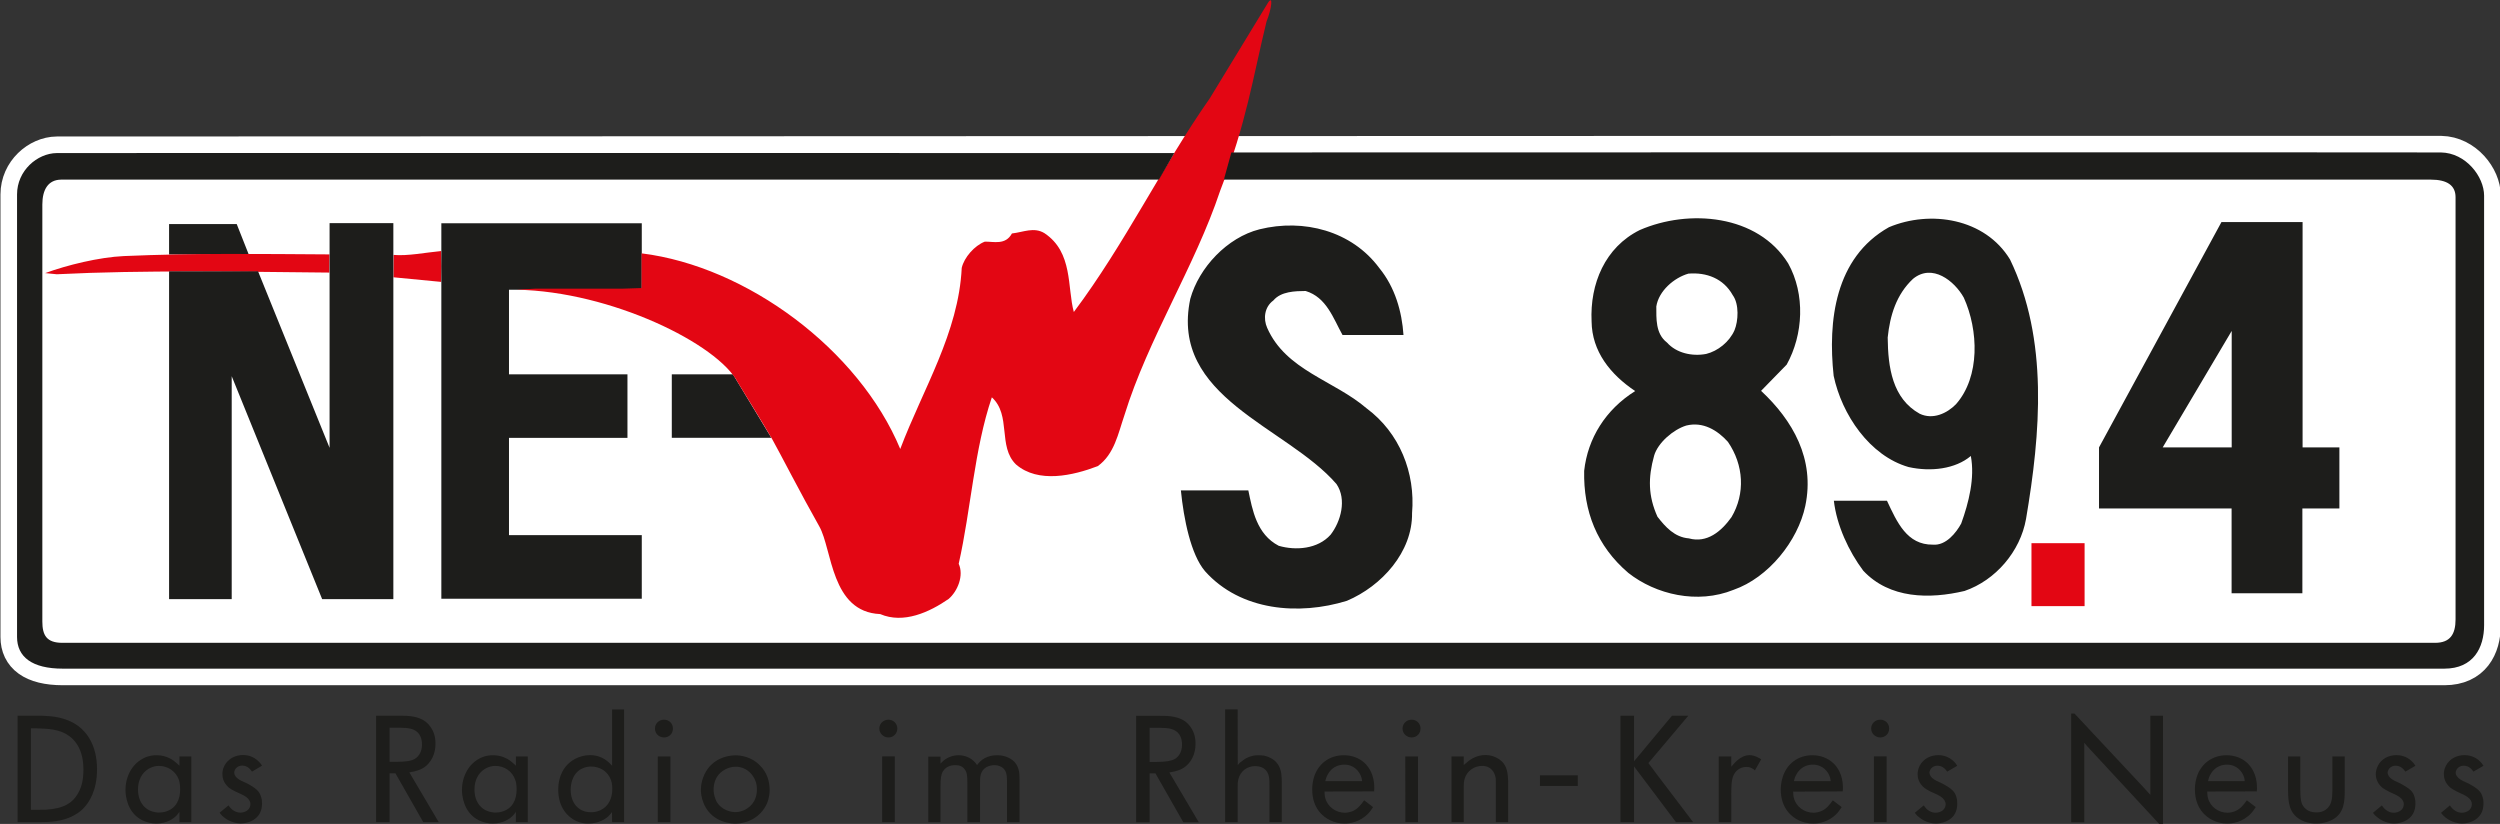 <svg xmlns="http://www.w3.org/2000/svg" viewBox="207.42 245.55 23.91 7.88">
  <rect x="207.42" y="245.55" width="23.91" height="7.88" fill="#333333" stroke="none"/>
  <g clip-path="url(#cp4)" data-name="PlacedPDF">
    <path d="M230.766 247.008c.238.004.413.231.413.413v4.108c0 .215-.102.416-.38.416h-22.778c-.295 0-.438-.113-.438-.303v-4.232c0-.228.194-.394.38-.396 0 0 22.565-.009 22.803-.006" fill="#fff"/>
    <path stroke-width=".317" stroke-miterlimit="3.864" fill="none" stroke="#fff" d="M230.766 247.008c.238.004.413.231.413.413v4.108c0 .215-.102.416-.38.416h-22.778c-.295 0-.438-.113-.438-.303v-4.232c0-.228.194-.394.38-.396 0 0 22.565-.009 22.803-.006Z"/>
    <path d="M211.184 247.988c.135.012.307-.023.455-.037l.004.144-.004.151-.456-.044Z" fill="#e30613"/>
    <path d="M209.799 247.984h-.762v-.291h.647Zm3.759 3.292h-1.917v-3.591h1.917v.637l-1.27-.001v.809h1.133v.608h-1.133v.93h1.27Zm10.964-3.207c.165.296.145.681-.014.968l-.245.251c.302.282.517.652.423 1.1-.071.336-.353.687-.686.803-.346.14-.744.045-1.007-.162-.301-.257-.43-.591-.422-.976.034-.311.205-.586.488-.763-.238-.159-.414-.38-.417-.666-.017-.359.128-.709.461-.874.469-.204 1.128-.149 1.419.319m-4.262.685c-.089-.16-.153-.361-.353-.421-.099.001-.235.003-.309.091-.086.063-.097.175-.059.261.179.408.639.502.952.771.314.233.467.615.434 1.001.005.372-.29.698-.623.839-.458.142-1.017.098-1.357-.283-.136-.159-.204-.5-.231-.773h.645c.039.186.079.42.291.53.162.047.373.032.496-.106.097-.125.157-.337.056-.485-.478-.552-1.598-.825-1.398-1.771.083-.299.353-.587.662-.665.421-.104.882.014 1.146.371.151.185.216.417.231.64Zm5.207 1.585c.096.205.191.423.439.42.125.011.223-.114.271-.202.072-.199.132-.436.092-.646-.148.125-.383.153-.595.106-.373-.107-.639-.502-.717-.873-.056-.521.011-1.13.529-1.421.395-.166.918-.086 1.158.309.369.765.292 1.66.153 2.481-.055.311-.291.587-.588.689-.334.079-.717.076-.969-.194-.138-.184-.254-.433-.281-.669Zm3.296.885v-.811h-1.268v-.584l1.171-2.155h.776v2.155h.352v.584h-.354v.811Z" fill="#1d1d1b"/>
    <path d="M223.992 248.373c.063.086.053.248.017.335-.049.112-.16.2-.271.227-.136.026-.286-.009-.374-.108-.113-.086-.102-.235-.103-.346.023-.149.17-.275.307-.314.173-.014.335.046.424.206m2.21.024c.14.309.158.755-.075 1.019-.086.088-.221.151-.347.091-.262-.146-.303-.443-.306-.729.022-.211.082-.411.242-.561.184-.151.397.02.486.18m1.902 1.432.66-1.114v1.114Z" fill="#fff"/>
    <path d="m214.43 249.13.367.607h-.952v-.607Z" fill="#1d1d1b"/>
    <path d="M226.849 250.745h.508v.602h-.508Z" fill="#e30613" fill-rule="evenodd"/>
    <path d="M223.946 249.776c.152.222.167.495.034.72-.098.137-.234.251-.408.203-.136-.011-.224-.109-.3-.207-.089-.198-.091-.372-.032-.584.036-.124.184-.25.307-.288.161-.04.299.045.399.156" fill="#fff"/>
    <path d="M210.57 248.157c-.854-.008-1.773-.026-2.607.016l-.111-.011c.21-.077.515-.152.753-.163.675-.029 1.284-.02 1.966-.016Zm2.986-.184c1.007.125 2.078.92 2.474 1.871.217-.574.558-1.111.588-1.732.023-.1.122-.213.221-.251.086-.001.198.035.259-.078.112-.013.21-.064.311-.003.275.183.217.519.281.754.489-.652.836-1.38 1.3-2.043l.553-.908c.058-.095.039.052-.01.173-.131.536-.19.964-.444 1.62-.241.723-.688 1.41-.915 2.145-.06.175-.096.373-.255.487-.235.09-.569.168-.782-.016-.176-.171-.043-.471-.231-.642-.169.498-.199 1.069-.317 1.592.051.111-.009.261-.096.336-.184.127-.431.241-.655.145-.472-.02-.458-.619-.582-.838-.181-.32-.368-.687-.448-.83-.078-.136-.33-.545-.33-.545-.19-.371-1.217-.873-2.116-.889l.175-.01h.831l.188-.006Z" fill="#e30613"/>
    <path d="M211.182 247.684v3.596h-.681l-.865-2.132v2.132h-.599v-3.135h.851l.684 1.688v-2.149Z" fill="#1d1d1b"/>
    <path d="M231.178 251.529c0 .215-.102.416-.38.416H208.02c-.294 0-.437-.113-.437-.303v-4.232c0-.228.193-.394.38-.396.187-.002 10.688 0 10.688 0l-.147.254s-10.379-.001-10.501 0c-.122.002-.178.095-.178.238v3.988c0 .131.04.204.192.204h22.692c.145 0 .196-.083.196-.224v-4.038c0-.114-.082-.168-.236-.168h-11.544l.072-.26s11.331-.003 11.568 0c.239.004.413.232.413.413Z" fill="#1d1d1b"/>
    <path d="M207.716 253.295v-.779h.056c.105.003.218.007.308.072.041.029.064.062.076.08.031.049.061.117.062.242 0 .124-.029.192-.06.241-.045.072-.119.132-.299.143-.031.001-.06.001-.09.001Zm-.128.118h.175c.107 0 .207 0 .311-.04.073-.029.118-.065.139-.087.061-.06.135-.178.135-.378 0-.233-.101-.357-.182-.416-.121-.088-.264-.092-.31-.095-.025-.002-.048-.002-.072-.002h-.196Zm1.342-.092c-.125-.009-.19-.102-.19-.22 0-.126.07-.185.118-.207.024-.012.055-.019.082-.019.085 0 .163.052.191.134.005.015.012.047.012.09 0 .096-.037.181-.135.212-.016.005-.04.011-.078.01m.32.092v-.628h-.114v.089c-.01-.01-.02-.022-.032-.03-.024-.022-.089-.071-.184-.071-.13-.002-.205.081-.232.117-.062.083-.068.18-.068.213 0 .045.01.218.163.293.042.02.086.03.133.03.101 0 .164-.047.191-.075.016-.016.024-.029.029-.037v.099Z" fill="#1d1d1b" fill-rule="evenodd"/>
    <path d="M209.52 253.323c.017.023.03.035.041.043.062.051.132.059.161.059.024 0 .115-.005.168-.074.036-.046.036-.098.036-.117 0-.029-.004-.051-.009-.061-.014-.053-.044-.082-.135-.131l-.029-.013c-.029-.013-.063-.028-.082-.057-.009-.014-.011-.025-.011-.033 0-.011.007-.04.037-.057.017-.009.033-.01.039-.01.057 0 .084.045.094.058l.096-.057c-.01-.016-.017-.026-.03-.038-.056-.058-.122-.064-.151-.064-.074 0-.143.035-.178.101-.019.036-.02.066-.02.082 0 .029.007.082.062.129.014.011.029.02.062.037l.024.011c.052.023.119.051.12.11 0 .054-.05.081-.096.081s-.077-.027-.088-.038c-.015-.016-.013-.014-.026-.031Z" fill="#1d1d1b"/>
    <path d="M211.146 252.836v-.326h.104c.068.002.14.003.182.066.018.031.024.061.024.095 0 .08-.042.122-.071.138-.036.02-.086.026-.171.027Zm.47.577-.281-.476c.014-.003.072-.01.12-.035.037-.02.053-.038.066-.053.061-.071.064-.156.064-.187.001-.084-.03-.136-.05-.164-.054-.075-.136-.096-.226-.102-.026-.001-.052-.001-.078-.001h-.214v1.018h.129v-.467h.056l.266.467Zm.532-.092c-.125-.009-.19-.102-.19-.219 0-.127.07-.186.118-.208.024-.012.055-.019.082-.019.085 0 .163.052.19.135.006.014.013.046.013.089 0 .097-.037.182-.135.212-.016.006-.041.011-.078.01m.32.092v-.628h-.114v.089c-.01-.01-.02-.022-.032-.03-.024-.022-.089-.071-.184-.071-.13-.002-.205.081-.232.117-.062.084-.068.18-.068.213 0 .045.01.218.163.293.042.02.086.03.132.03.101 0 .165-.047.192-.075.016-.016.024-.029.029-.037v.099Zm.603-.095c-.126 0-.193-.098-.193-.213 0-.026.002-.154.11-.205.034-.017.07-.019.084-.019.086 0 .162.046.192.131.012.032.012.07.012.081.001.088-.033.17-.118.208-.038.017-.073.017-.087.017m.318.095v-1.078h-.115v.538c-.03-.032-.092-.101-.211-.101-.113 0-.191.063-.217.092-.084.087-.087.202-.087.238 0 .18.1.265.166.297.052.026.1.027.121.027.101 0 .166-.044.194-.07.015-.015.03-.035.033-.039l.001.096Zm.382-.81c.048 0 .085-.036.085-.085 0-.049-.037-.085-.085-.085-.048 0-.087.036-.087.085 0 .048.039.085.087.085m.061.182h-.121v.628h.121Zm.618.532c-.033-.001-.128-.013-.179-.105-.008-.019-.026-.056-.026-.111 0-.059.02-.119.065-.16.041-.037.094-.058.147-.058.1 0 .153.07.17.099.013.022.032.057.032.119 0 .126-.082.18-.126.199-.037.016-.067.017-.083.017m-.007.11c.128.002.251-.063.308-.184.028-.059.03-.116.03-.139-.001-.087-.028-.168-.089-.229-.085-.092-.195-.101-.237-.101-.047 0-.174.011-.262.123-.061.081-.07.171-.07.207 0 .048.017.198.157.278.068.038.134.043.163.045m1.474-.824c.047 0 .085-.036.085-.085 0-.049-.038-.085-.085-.085-.047 0-.087.036-.087.085 0 .047.04.085.087.085m.061.181h-.121v.629h.121Z" fill="#1d1d1b" fill-rule="evenodd"/>
    <path d="M217.171 253.413v-.404c0-.062-.003-.115-.043-.166-.023-.027-.08-.07-.17-.07-.026 0-.106.002-.166.062-.016.016-.021.023-.027.032-.012-.016-.016-.022-.031-.037-.055-.053-.122-.057-.147-.057-.048 0-.098.017-.136.046-.017.013-.031.03-.036.034v-.067h-.117v.627h.117v-.342c0-.072.005-.112.022-.142.036-.06.099-.061.12-.061.022 0 .035.003.044.006.008.003.022.008.036.023.033.033.035.072.035.156v.36h.121v-.375c0-.059.002-.114.059-.15.032-.018.064-.02.077-.02.012 0 .042 0 .072.019.046.029.049.08.05.129v.397Z" fill="#1d1d1b"/>
    <path d="M218.415 252.837v-.326h.104c.068.002.14.003.182.066.018.031.024.061.024.095 0 .08-.042.122-.071.138-.036.019-.086.026-.171.027Zm.47.577-.281-.476c.014-.003.072-.01.12-.035.037-.02.053-.039.066-.053.061-.071.064-.156.064-.187.001-.084-.03-.136-.05-.164-.054-.075-.136-.096-.226-.102-.026-.001-.052-.001-.078-.001h-.214v1.018h.129v-.467h.056l.266.467Z" fill="#1d1d1b" fill-rule="evenodd"/>
    <path d="M219.679 253.413v-.379c-.001-.061-.001-.117-.036-.172-.039-.062-.114-.081-.133-.085-.004 0-.031-.004-.052-.004-.079-.002-.137.037-.158.055-.022.014-.036.031-.042.039l-.001-.532h-.12v1.078h.12v-.332c0-.027 0-.053.007-.079.018-.076.084-.125.161-.125.045 0 .074.015.088.027.049.038.048.1.048.154v.355Z" fill="#1d1d1b"/>
    <path d="M220.095 253.021c.006-.025.012-.045.025-.066.046-.084.125-.092.157-.092.099 0 .144.073.157.105.011.024.011.04.013.053Zm.467.098c0-.01.002-.022.002-.033 0-.129-.054-.201-.091-.237-.055-.052-.127-.076-.201-.076-.137 0-.245.081-.285.21-.016.051-.017.099-.017.117 0 .181.105.264.17.294.042.022.091.032.14.032.044 0 .146-.009.232-.102.01-.012.022-.026.04-.055l-.085-.065c-.033.045-.063.086-.119.107-.01.003-.037.012-.065.012-.087 0-.168-.057-.189-.144-.006-.026-.006-.051-.006-.059Zm.359-.516c.047 0 .085-.036.085-.085 0-.049-.038-.085-.085-.085-.047 0-.087.036-.087.085 0 .048.04.085.087.085m.061.81v-.628h-.122l.001.628Z" fill="#1d1d1b" fill-rule="evenodd"/>
    <path d="M221.844 253.413v-.391c-.003-.067-.007-.135-.057-.187-.022-.021-.077-.064-.161-.064-.08 0-.14.041-.162.058-.015.012-.031.025-.045.038v-.082h-.117v.628h.117v-.332c0-.026.001-.057.009-.083.021-.073.09-.123.167-.123.089 0 .118.067.125.097.006.02.007.032.006.071v.37Zm.666-.448h-.362v.102h.362Zm1.103.448-.359-.473c-.022-.03-.045-.062-.069-.092l.382-.453h-.156l-.363.436v-.436h-.13v1.018h.13v-.533l.401.533Zm.365 0v-.248c0-.101.001-.151.021-.199.031-.07.095-.081.122-.081.031-.001.053.011.063.018.007.004.01.006.02.015l.06-.106c-.01-.007-.06-.04-.113-.04-.029 0-.071.011-.12.054-.024.022-.047.051-.053.057v-.098h-.12v.628Z" fill="#1d1d1b"/>
    <path d="M224.577 253.021c.006-.025.011-.044.025-.066.046-.084.125-.092.156-.092.1 0 .145.073.158.105.011.025.011.04.013.053Zm.467.098c0-.01.002-.021.002-.033 0-.128-.054-.201-.091-.236-.055-.052-.127-.077-.201-.077-.137 0-.245.081-.285.211-.016.05-.018.098-.018.116 0 .181.106.264.171.295.042.021.091.031.139.031.045 0 .147-.008.233-.102.01-.012.021-.026.04-.055l-.085-.065c-.033.045-.063.087-.12.107-.008.003-.036.012-.065.012-.086 0-.167-.057-.188-.143-.006-.026-.006-.052-.006-.059Zm.359-.516c.048 0 .085-.036.085-.085 0-.049-.037-.085-.085-.085-.048 0-.087.036-.087.085 0 .047.039.085.087.085m.061.81v-.629h-.122v.629Z" fill="#1d1d1b" fill-rule="evenodd"/>
    <path d="M225.733 253.324c.017.023.03.035.042.043.061.051.131.059.16.059.024 0 .115-.005.169-.074.035-.047.035-.099.035-.117 0-.029-.004-.051-.008-.061-.014-.053-.045-.082-.136-.131l-.028-.013c-.029-.013-.064-.028-.083-.058-.008-.013-.011-.024-.011-.032 0-.011.007-.04.037-.057.017-.009.033-.01.039-.01.057 0 .084.045.094.057l.096-.056c-.01-.016-.017-.026-.03-.039-.056-.057-.122-.063-.151-.063-.074 0-.143.035-.178.101-.018.036-.02.066-.02.082 0 .029.007.082.062.128.014.012.029.02.062.038l.025.011c.052.023.118.051.119.11 0 .053-.05.081-.096.081s-.077-.028-.088-.038c-.014-.016-.013-.015-.026-.032Zm2.374.111v-1.04h-.121v.757c-.024-.026-.048-.053-.072-.079l-.654-.699h-.031v1.04h.125v-.76c.016.02.033.038.049.056l.672.725Z" fill="#1d1d1b"/>
    <path d="M228.537 253.021c.006-.025.012-.045.025-.066.046-.084.125-.092.157-.092.099 0 .144.073.157.104.011.025.011.041.013.054Zm.467.098c0-.01.002-.022.002-.033 0-.129-.054-.201-.091-.237-.055-.052-.127-.076-.2-.076-.137 0-.246.081-.286.21-.016.051-.017.099-.017.117 0 .18.105.264.17.294.042.022.091.032.139.032.046 0 .148-.009.233-.102.01-.012.022-.026.04-.055l-.085-.065c-.033.045-.063.086-.12.107-.008.003-.036.012-.065.012-.086 0-.167-.057-.188-.144-.006-.026-.006-.051-.006-.059Z" fill="#1d1d1b" fill-rule="evenodd"/>
    <path d="M229.845 252.785h-.118v.329c-.002.067-.003.138-.065.181-.026.018-.056.025-.088.025-.089 0-.126-.052-.14-.087-.011-.03-.013-.068-.014-.135v-.313h-.117v.329c.002.106.008.207.109.27.064.041.138.042.16.042.079 0 .129-.023.158-.038.11-.062.115-.17.115-.283Zm.27.539c.017.023.03.034.042.043.062.051.131.059.16.059.024 0 .115-.006.169-.075.035-.046.035-.098.035-.117 0-.029-.004-.05-.008-.06-.014-.054-.045-.082-.136-.131l-.028-.013c-.029-.013-.064-.028-.083-.058-.008-.013-.011-.024-.011-.032 0-.011.007-.04.037-.057.017-.009.033-.01.039-.01.057 0 .084.044.094.057l.096-.056c-.01-.016-.017-.026-.03-.039-.056-.057-.122-.063-.151-.063-.074 0-.143.034-.177.1-.019.037-.021.067-.021.083 0 .028.008.082.062.128.015.011.029.02.062.037l.025.012c.052.023.118.051.119.109 0 .054-.05.082-.096.082s-.077-.028-.088-.038c-.014-.016-.013-.014-.026-.032Zm.651 0c.017.023.03.034.041.043.063.051.132.059.161.059.024 0 .115-.006.168-.075.036-.046.036-.098.036-.117 0-.029-.004-.05-.008-.06-.015-.053-.045-.082-.136-.131l-.029-.013c-.028-.013-.063-.028-.082-.058-.009-.013-.011-.024-.011-.032 0-.011.007-.04.037-.057.017-.009.033-.01.039-.01.057 0 .084.044.094.057l.096-.056c-.01-.016-.017-.026-.03-.039-.056-.057-.122-.063-.151-.063-.074 0-.143.034-.178.101-.019.036-.02.066-.02.082 0 .029.008.082.062.128.015.011.029.02.062.037l.025.012c.051.023.118.051.119.109 0 .054-.05.082-.096.082s-.077-.028-.088-.038c-.015-.016-.013-.014-.026-.032Z" fill="#1d1d1b"/>
  </g>
</svg>